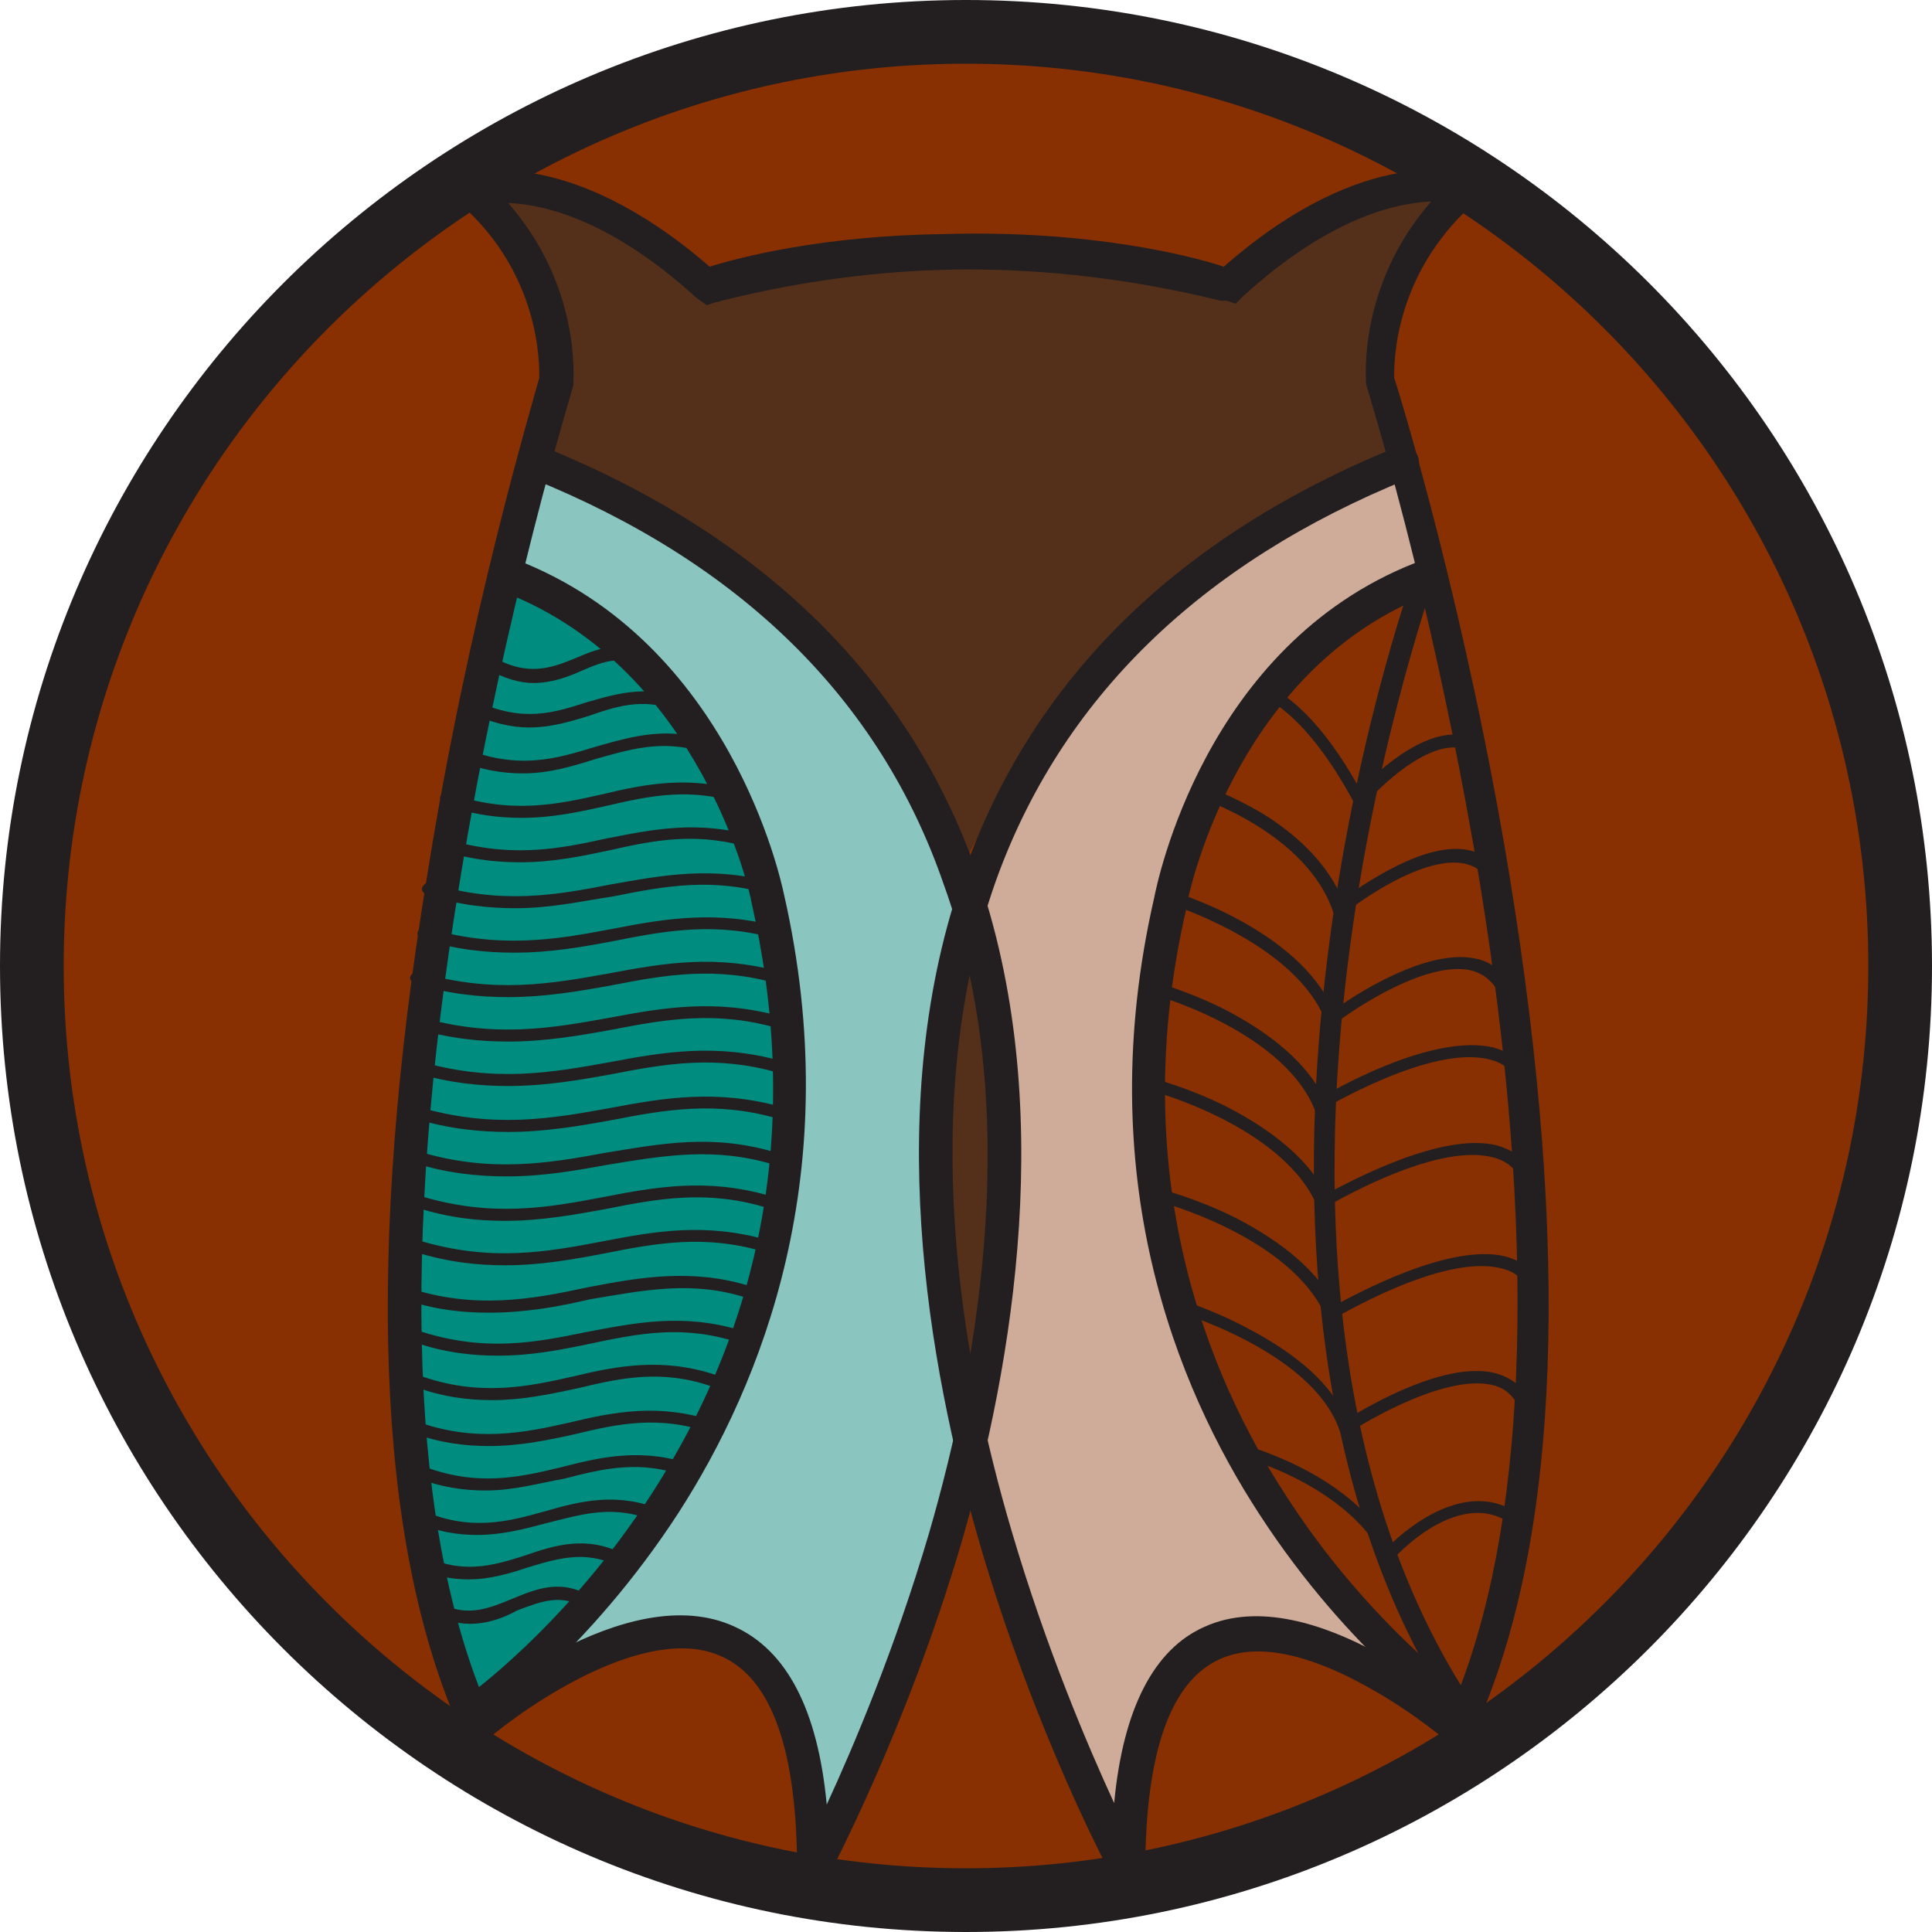 <?xml version="1.0" encoding="utf-8"?>
<!-- Generator: Adobe Illustrator 22.0.1, SVG Export Plug-In . SVG Version: 6.00 Build 0)  -->
<svg version="1.1" id="Layer_1" xmlns="http://www.w3.org/2000/svg" xmlns:xlink="http://www.w3.org/1999/xlink" x="0px" y="0px"
	 viewBox="0 0 130.4 130.4" style="enable-background:new 0 0 130.4 130.4;" xml:space="preserve">
<style type="text/css">
	.st0{clip-path:url(#SVGID_2_);fill:#883001;}
	.st1{clip-path:url(#SVGID_2_);fill:#231F20;}
	.st2{clip-path:url(#SVGID_2_);fill:#CFAB99;}
	.st3{clip-path:url(#SVGID_2_);fill:#8AC5C0;}
	.st4{clip-path:url(#SVGID_2_);fill:#98D0CB;}
	.st5{clip-path:url(#SVGID_2_);fill:#008C7F;}
	.st6{clip-path:url(#SVGID_2_);fill:#54301A;}
</style>
<g>
	<defs>
		<rect id="SVGID_1_" width="130.4" height="130.4"/>
	</defs>
	<clipPath id="SVGID_2_">
		<use xlink:href="#SVGID_1_"  style="overflow:visible;"/>
	</clipPath>
	<path class="st0" d="M128.2,65.2c0,34.8-28.2,63-63,63c-34.8,0-63-28.2-63-63s28.2-63,63-63C100,2.1,128.2,30.4,128.2,65.2"/>
	<path class="st1" d="M65.2,4.3C31.6,4.3,4.3,31.6,4.3,65.2s27.3,60.9,60.9,60.9s60.9-27.3,60.9-60.9S98.8,4.3,65.2,4.3 M65.2,130.4
		C29.2,130.4,0,101.1,0,65.2S29.2,0,65.2,0s65.2,29.2,65.2,65.2S101.1,130.4,65.2,130.4"/>
	<path class="st2" d="M94.7,31.2c-57.7,23.4-19,92.1-19,92.1c2-23.3,23.1-6.5,23.1-6.5C112,84.6,94.7,31.2,94.7,31.2"/>
	<path class="st2" d="M94.6,31.4c-14.6,6-24.2,15.4-28.6,28c-2.8,8.1-4.9,22.1,1.2,42.6c3.2,10.8,7.4,18.9,8.5,20.8
		c0.6-6.1,2.6-9.9,6-11.4c6.4-2.8,15.8,4.1,17.1,5.1c6.8-16.6,5.3-38.9,2.9-54.6C99.1,45.8,95.1,32.9,94.6,31.4 M75.8,123.8
		l-0.2-0.4c0-0.1-5-9-8.7-21.3c-3.4-11.3-6.4-28-1.2-42.8c4.5-12.8,14.2-22.3,28.9-28.3l0.1-0.1l0,0.1c0,0.1,4.4,13.5,7,30.7
		c2.4,15.9,3.9,38.3-3,55l-0.1,0.2l-0.1-0.1c-0.1-0.1-10.2-8.1-17-5.2c-3.4,1.4-5.3,5.3-5.9,11.6L75.8,123.8z"/>
	<path class="st3" d="M36.4,31.2c0,0-17.3,53.4-4.1,85.6c0,0,20.7-18.4,22.9,6.5C55.2,123.4,94,54.6,36.4,31.2"/>
	<path class="st4" d="M46.1,110.2c1,0,2,0.2,2.9,0.5c3.5,1.4,5.6,5.5,6.3,12.2c1-1.9,5.3-10,8.5-20.8c3.4-11.3,6.4-27.9,1.3-42.6
		c-4.4-12.6-14-22-28.6-28C36,32.9,32,45.8,29.5,62c-2.4,15.8-3.9,38,2.9,54.6c0.6-0.5,2.8-2.3,5.6-3.9
		C40.3,111.4,43.3,110.2,46.1,110.2 M55.1,123.8l0-0.5c-0.6-6.9-2.7-11-6.1-12.4c-6.7-2.7-16.4,5.9-16.5,6l-0.2,0.1l-0.1-0.2
		c-6.9-16.7-5.4-39.1-3-55c2.6-17.2,7-30.6,7-30.7l0-0.1l0.1,0.1c14.7,6,24.5,15.5,28.9,28.2c2.9,8.2,4.9,22.2-1.3,42.8
		c-3.7,12.3-8.7,21.2-8.8,21.3L55.1,123.8z"/>
	<path class="st0" d="M98.8,115.7c0,0-4.7-2.9-8.4-8C79.8,92.9,65,61.4,93.6,39.8l3-0.8C96.5,38.9,111.4,94.4,98.8,115.7"/>
	<path class="st1" d="M93.7,39.9c-12.5,9.4-17.9,21.7-16.2,36.3c1.6,13.5,8.9,25.4,13.1,31.2c3.3,4.6,7.3,7.3,8.2,7.9
		c6.4-10.9,5.4-31.1,3.5-46c-2-15.3-5.4-28.5-5.8-30.2L93.7,39.9z M98.8,115.9l-0.2-0.1c0,0-4.7-2.9-8.4-8.1
		c-4.2-5.9-11.5-17.8-13.1-31.4c-1.7-14.8,3.8-27.1,16.4-36.7l0.1,0l3.1-0.9l0,0.2c0,0.1,3.7,14.1,5.9,30.4
		c1.2,9.6,1.7,18.2,1.4,25.4c-0.4,9.1-2.1,16.2-5,21L98.8,115.9z"/>
	<path class="st5" d="M31.8,115.7c0,0,2.2,0,3.7-1.7c9-10.2,35.5-49.7,1.2-74.1l-2.8-0.8C33.9,38.9,19.8,94.4,31.8,115.7"/>
	<path class="st6" d="M65.2,65.1c0,0-3.5,14.6,0,29.5C65.2,94.6,71.3,73.3,65.2,65.1"/>
	<path class="st6" d="M31.8,12.5c0,0,9.5,6.7,3.6,20.4l1.8-1.6c0,0,22.5,9,27.6,27.4c0,0,9.7-19.8,29.8-27.4c0,0-3.6-13.6,4.3-18.8
		c0,0-2.4-2.9-15.5,6.1c0,0-17.6-4.7-35.8,0.3C47.7,18.8,40.6,11.4,31.8,12.5"/>
	<path class="st1" d="M55.9,126.7l-2.1-0.5c0-8-1.7-12.9-5.1-14.4c-5-2.3-13.1,3.3-15.8,5.6c-0.5,0.4-1.2,0.4-1.6-0.1
		c-0.4-0.5-0.4-1.2,0.1-1.6c0.4-0.4,10.9-9.3,18.2-5.9c3.5,1.6,5.6,5.6,6.2,12c1.8-3.9,4.6-10.5,6.9-18.3c3.4-11.7,6.4-28.9,1-43.8
		C59.4,47.2,50,38,35.9,32.3c-0.6-0.2-0.9-0.9-0.6-1.5s0.9-0.9,1.5-0.6c14.7,6,24.5,15.6,29.1,28.6c5.5,15.6,2.5,33.2-1,45.3
		C61.1,117,55.9,126.6,55.9,126.7"/>
	<path class="st1" d="M75.1,126.7c-0.1-0.1-5.2-9.6-9-22.6c-3.5-12.1-6.6-29.7-1-45.3c4.6-13,14.4-22.6,29.1-28.6
		c0.6-0.2,1.3,0,1.5,0.6c0.2,0.6,0,1.3-0.6,1.5C81,38,71.6,47.2,67.2,59.5c-5.3,15-2.4,32.1,1.1,43.9c2.3,7.8,5.1,14.4,6.9,18.3
		c0.6-6.4,2.7-10.4,6.1-11.9c7.3-3.3,17.7,5.9,18.2,6.3c0.5,0.4,0.5,1.1,0.1,1.6c-0.4,0.5-1.1,0.5-1.6,0.1c0,0-2.5-2.2-5.8-4
		c-2.9-1.6-6.9-3.2-9.9-1.8c-3.3,1.5-5,6.3-5,14.3L75.1,126.7z"/>
	<path class="st1" d="M31.8,116.8c-0.4,0-0.7-0.2-0.9-0.5c-0.4-0.5-0.2-1.2,0.3-1.6c0.1,0,7-4.9,12.8-13.9c7.8-12.1,10-25.5,6.7-40
		l0,0c0-0.2-3.3-15.6-16.6-20.8c-0.6-0.2-0.9-0.9-0.7-1.5s0.9-0.9,1.5-0.7c14.4,5.6,17.8,21.6,18,22.5c4.3,18.8-1.5,33.1-7.1,41.8
		c-6.1,9.4-13.1,14.3-13.4,14.5C32.3,116.7,32.1,116.8,31.8,116.8"/>
	<path class="st1" d="M96,40.3c-12.9,5.3-15.9,20.6-15.9,20.8l0,0.1c-4.2,18,1.4,31.7,6.8,39.9c4.4,6.8,9.4,11.1,11.6,12.9
		c4.7-12.2,5.2-30.9,1.4-54.3C98.7,52.4,97.3,45.8,96,40.3 M99.5,117.4l-1.1-0.8c-0.3-0.2-7.3-5-13.4-14.4
		c-5.6-8.6-11.4-22.8-7.1-41.6c0.2-1,3.4-17,17.6-22.6c-1.8-7.3-3.3-12-3.3-12.1l0-0.1l0-0.1c0-0.3-0.5-6.5,4.4-12.1
		c-2.5,0.1-7,1.2-12.7,6.4l-0.5,0.5l-0.6-0.2c0,0,0,0-0.1,0c-0.1,0-0.2,0-0.3,0c-6.9-1.7-13.1-2.2-18.3-2.1
		c-4.6,0.1-9.8,0.7-15.4,2.1c0,0,0,0,0,0c-0.2,0.1-0.4,0.1-0.4,0.1l-0.6,0.2L47,20.1c-5.7-5.2-10.2-6.3-12.7-6.4
		c4.9,5.6,4.4,11.8,4.4,12.1l0,0.1l0,0.1c0,0.1-4.7,15.2-7.7,33.7c-4,24.4-3.3,43.7,2,55.8c0.3,0.6,0,1.3-0.6,1.5
		c-0.6,0.3-1.3,0-1.5-0.6c-5.5-12.7-6.2-32-2.1-57.1C31.6,41.6,36,27,36.4,25.5c0-0.9,0.1-7-5.4-11.8l-1.5-1.3l1.8-0.6
		c0.3-0.1,6.9-2.2,16.6,6.2c1.9-0.6,7.6-2.1,15.8-2.2c9.9-0.3,16.8,1.5,18.9,2.2c9.7-8.5,16.3-6.3,16.6-6.2l1.8,0.6l-1.5,1.3
		c-5.5,4.9-5.4,10.9-5.4,11.8c0.5,1.5,4.9,16,7.8,33.7c4.1,25.1,3.4,44.3-2.1,57L99.5,117.4z"/>
	<path class="st1" d="M31.7,109.6c-0.9,0-1.9-0.3-3-1c-0.2-0.1-0.3-0.4-0.1-0.6c0.1-0.2,0.4-0.3,0.6-0.1c2.1,1.4,3.7,0.7,5.4,0
		c1.7-0.7,3.4-1.4,5.5,0c0.2,0.1,0.3,0.4,0.1,0.6c-0.1,0.2-0.4,0.3-0.6,0.1c-1.7-1.1-3.1-0.5-4.7,0.1
		C34,109.2,32.9,109.6,31.7,109.6"/>
	<path class="st1" d="M31.6,106.6c-1.1,0-2.3-0.2-3.6-0.9c-0.2-0.1-0.3-0.4-0.2-0.6c0.1-0.2,0.4-0.3,0.6-0.2c2.7,1.4,4.8,0.8,7,0.1
		c2-0.7,4.2-1.4,6.7-0.1c0.2,0.1,0.3,0.4,0.2,0.6c-0.1,0.2-0.4,0.3-0.6,0.2c-2.2-1.1-4.1-0.5-6.1,0.1
		C34.4,106.2,33.1,106.6,31.6,106.6"/>
	<path class="st1" d="M32.2,103.6c-1.3,0-2.7-0.2-4.2-0.9c-0.2-0.1-0.3-0.3-0.2-0.6c0.1-0.2,0.3-0.3,0.6-0.2
		c3.3,1.5,5.9,0.8,8.4,0.1c2.4-0.7,4.9-1.3,7.8-0.1c0.2,0.1,0.3,0.3,0.2,0.6c-0.1,0.2-0.3,0.3-0.6,0.2c-2.7-1.2-4.9-0.5-7.3,0.1
		C35.4,103.2,33.9,103.6,32.2,103.6"/>
	<path class="st1" d="M32.8,100.6c-1.5,0-3-0.2-4.8-0.9c-0.2-0.1-0.3-0.3-0.2-0.6s0.3-0.3,0.6-0.2c3.8,1.5,6.7,0.8,9.6,0.1
		c2.7-0.7,5.5-1.3,8.8-0.1c0.2,0.1,0.3,0.3,0.2,0.6c-0.1,0.2-0.3,0.3-0.6,0.2c-3.1-1.2-5.6-0.6-8.3,0.1
		C36.4,100.1,34.7,100.6,32.8,100.6"/>
	<path class="st1" d="M33.2,94.5c-1.6,0-3.3-0.2-5.2-0.9c-0.2-0.1-0.3-0.3-0.3-0.5c0.1-0.2,0.3-0.3,0.5-0.3
		c4.1,1.5,7.4,0.8,10.5,0.1c2.9-0.7,6-1.3,9.6-0.1c0.2,0.1,0.3,0.3,0.3,0.5c-0.1,0.2-0.3,0.3-0.5,0.3c-3.4-1.2-6.2-0.6-9.1,0.1
		C37.1,94.1,35.3,94.5,33.2,94.5"/>
	<path class="st1" d="M33,97.6c-1.6,0-3.3-0.2-5.2-0.9c-0.2-0.1-0.3-0.3-0.3-0.5c0.1-0.2,0.3-0.3,0.5-0.3c4.1,1.5,7.4,0.8,10.5,0.1
		c2.9-0.7,6-1.3,9.6-0.1c0.2,0.1,0.3,0.3,0.3,0.5s-0.3,0.3-0.5,0.3c-3.4-1.2-6.2-0.6-9.1,0.1C37,97.2,35.1,97.6,33,97.6"/>
	<path class="st1" d="M33.6,91.5c-1.7,0-3.6-0.2-5.6-0.9c-0.2-0.1-0.3-0.3-0.3-0.5c0.1-0.2,0.3-0.3,0.5-0.3c4.5,1.5,8,0.8,11.4,0.1
		c3.2-0.6,6.5-1.3,10.4-0.1c0.2,0.1,0.4,0.3,0.3,0.5c-0.1,0.2-0.3,0.4-0.5,0.3c-3.7-1.2-6.7-0.6-10,0.1
		C37.9,91.1,35.9,91.5,33.6,91.5"/>
	<path class="st1" d="M33,88.6c-1.8,0-3.7-0.2-5.7-0.9c-0.2-0.1-0.3-0.3-0.3-0.5c0.1-0.2,0.3-0.3,0.5-0.3c4.5,1.5,8.4,0.8,12.1,0
		c3.6-0.7,7.1-1.3,11-0.1c0.2,0.1,0.3,0.3,0.3,0.5c-0.1,0.2-0.3,0.3-0.5,0.3c-3.7-1.2-7-0.5-10.6,0.1C37.7,88.2,35.4,88.6,33,88.6"
		/>
	<path class="st1" d="M34.1,85.4c-1.9,0-3.8-0.2-6.1-0.9c-0.2-0.1-0.4-0.3-0.3-0.5c0.1-0.2,0.3-0.4,0.5-0.3
		c4.9,1.5,8.7,0.8,12.4,0.1c3.6-0.7,7-1.3,11.2-0.1c0.2,0.1,0.4,0.3,0.3,0.5c-0.1,0.2-0.3,0.4-0.5,0.3c-4-1.2-7.3-0.6-10.8,0.1
		C38.7,85,36.5,85.4,34.1,85.4"/>
	<path class="st1" d="M34.1,82.4c-1.9,0-3.8-0.2-6-0.9c-0.2-0.1-0.4-0.3-0.3-0.5c0.1-0.2,0.3-0.4,0.5-0.3c4.9,1.5,8.7,0.8,12.4,0.1
		c3.6-0.7,7-1.3,11.2-0.1c0.2,0.1,0.4,0.3,0.3,0.5c-0.1,0.2-0.3,0.4-0.5,0.3c-4-1.2-7.3-0.6-10.8,0.1C38.7,82,36.5,82.4,34.1,82.4"
		/>
	<path class="st1" d="M34.2,79.4c-1.9,0-4-0.2-6.2-0.9c-0.2-0.1-0.4-0.3-0.3-0.5c0.1-0.2,0.3-0.4,0.5-0.3c4.9,1.5,8.9,0.8,12.7,0.1
		c3.7-0.6,7.2-1.3,11.5,0c0.2,0.1,0.4,0.3,0.3,0.5c-0.1,0.2-0.3,0.4-0.5,0.3c-4-1.2-7.4-0.6-11.1,0C38.9,79,36.7,79.4,34.2,79.4"/>
	<path class="st1" d="M34.3,76.4c-1.9,0-4-0.2-6.3-0.9c-0.2-0.1-0.4-0.3-0.3-0.5c0.1-0.2,0.3-0.4,0.5-0.3c5.1,1.5,9,0.8,12.9,0.1
		c3.7-0.7,7.2-1.3,11.6-0.1c0.2,0.1,0.4,0.3,0.3,0.5c-0.1,0.2-0.3,0.4-0.5,0.3c-4.2-1.2-7.6-0.6-11.2,0.1
		C39.1,76,36.8,76.4,34.3,76.4"/>
	<path class="st1" d="M34.3,73.3c-1.9,0-4-0.2-6.3-0.9c-0.2-0.1-0.4-0.3-0.3-0.5c0.1-0.2,0.3-0.4,0.5-0.3c5.1,1.5,9,0.8,12.9,0.1
		c3.7-0.7,7.2-1.3,11.6-0.1c0.2,0.1,0.4,0.3,0.3,0.5c-0.1,0.2-0.3,0.4-0.5,0.3c-4.2-1.2-7.6-0.6-11.2,0.1
		C39.1,72.9,36.8,73.3,34.3,73.3"/>
	<path class="st1" d="M34.3,70.3c-1.9,0-4-0.2-6.3-0.9c-0.2-0.1-0.4-0.3-0.3-0.5c0.1-0.2,0.3-0.4,0.5-0.3c5.1,1.5,9,0.8,12.9,0.1
		c3.7-0.7,7.2-1.3,11.6-0.1c0.2,0.1,0.4,0.3,0.3,0.5c-0.1,0.2-0.3,0.4-0.5,0.3c-4.2-1.2-7.6-0.6-11.2,0.1
		C39.1,69.9,36.8,70.3,34.3,70.3"/>
	<path class="st1" d="M34.3,67.3c-1.9,0-4-0.2-6.3-0.9c-0.2-0.1-0.4-0.3-0.3-0.5c0.1-0.2,0.3-0.4,0.5-0.3c5.1,1.5,9,0.8,12.9,0.1
		c3.7-0.7,7.2-1.3,11.6-0.1c0.2,0.1,0.4,0.3,0.3,0.5c-0.1,0.2-0.3,0.4-0.5,0.3c-4.2-1.2-7.6-0.6-11.2,0.1
		C39.1,66.9,36.8,67.3,34.3,67.3"/>
	<path class="st1" d="M34.7,64.3c-1.9,0-3.9-0.2-6.2-0.9c-0.2-0.1-0.4-0.3-0.3-0.5c0.1-0.2,0.3-0.4,0.5-0.3c5,1.5,8.9,0.8,12.6,0.1
		c3.6-0.7,7.1-1.3,11.4-0.1c0.2,0.1,0.4,0.3,0.3,0.5c-0.1,0.2-0.3,0.4-0.5,0.3c-4.1-1.2-7.5-0.6-11,0.1
		C39.4,63.9,37.2,64.3,34.7,64.3"/>
	<path class="st1" d="M34.8,61.3c-1.8,0-3.8-0.2-6-0.9c-0.2-0.1-0.4-0.3-0.3-0.5c0.1-0.2,0.3-0.4,0.5-0.3c4.8,1.5,8.6,0.8,12.2,0.1
		c3.4-0.6,6.9-1.3,11.1-0.1c0.2,0.1,0.4,0.3,0.3,0.5c-0.1,0.2-0.3,0.4-0.5,0.3c-4-1.2-7.2-0.6-10.7,0.1
		C39.4,60.8,37.2,61.3,34.8,61.3"/>
	<path class="st1" d="M35.1,58.2c-1.7,0-3.5-0.2-5.6-0.9c-0.2-0.1-0.3-0.3-0.3-0.5c0.1-0.2,0.3-0.3,0.5-0.3c4.6,1.5,8,0.8,11.2,0.1
		c3.1-0.6,6.2-1.3,10.2-0.1c0.2,0.1,0.4,0.3,0.3,0.5c-0.1,0.2-0.3,0.4-0.5,0.3c-3.8-1.2-6.7-0.6-9.8,0.1
		C39.2,57.8,37.3,58.2,35.1,58.2"/>
	<path class="st1" d="M35.2,55.2c-1.6,0-3.3-0.2-5.2-0.9c-0.2-0.1-0.3-0.3-0.3-0.5c0.1-0.2,0.3-0.3,0.5-0.3
		c4.2,1.5,7.4,0.8,10.5,0.1c2.9-0.7,6-1.3,9.6-0.1c0.2,0.1,0.3,0.3,0.3,0.5c-0.1,0.2-0.3,0.3-0.5,0.3c-3.4-1.2-6.2-0.6-9.2,0.1
		C39.1,54.8,37.3,55.2,35.2,55.2"/>
	<path class="st1" d="M35.3,52.2c-1.3,0-2.8-0.2-4.4-0.9c-0.2-0.1-0.3-0.3-0.2-0.6c0.1-0.2,0.3-0.3,0.6-0.2c3.7,1.5,6.3,0.7,8.9-0.1
		c2.5-0.7,5-1.5,8.3-0.2c0.2,0.1,0.3,0.3,0.2,0.6c-0.1,0.2-0.3,0.3-0.6,0.2c-3-1.2-5.3-0.5-7.8,0.2C38.7,51.7,37.1,52.2,35.3,52.2"
		/>
	<path class="st1" d="M35.7,49.1c-1.2,0-2.5-0.3-4-1c-0.2-0.1-0.3-0.4-0.2-0.6c0.1-0.2,0.4-0.3,0.6-0.2c3.2,1.5,5.3,0.8,7.5,0.1
		c2.1-0.6,4.3-1.3,7.1,0c0.2,0.1,0.3,0.3,0.2,0.6s-0.3,0.3-0.6,0.2c-2.6-1.2-4.5-0.6-6.5,0.1C38.5,48.7,37.2,49.1,35.7,49.1"/>
	<path class="st1" d="M36,46.1c-0.9,0-2-0.3-3.2-1c-0.2-0.1-0.3-0.4-0.2-0.6c0.1-0.2,0.4-0.3,0.6-0.2c2.4,1.4,4,0.8,5.7,0.1
		c1.6-0.7,3.3-1.3,5.6,0c0.2,0.1,0.3,0.4,0.2,0.6s-0.4,0.3-0.6,0.2c-2-1.1-3.3-0.6-4.9,0.1C38.3,45.7,37.2,46.1,36,46.1"/>
	<path class="st1" d="M99,116.4c-0.2,0-0.5-0.1-0.6-0.3c-10.3-15.4-10.6-35.6-9-49.8c1.7-15.4,5.9-27.3,6-27.4
		c0.1-0.4,0.5-0.6,0.9-0.4c0.4,0.1,0.6,0.5,0.4,0.9c0,0.1-4.2,11.9-5.9,27.1c-1.6,14-1.3,33.8,8.8,48.8c0.2,0.3,0.1,0.8-0.2,1
		C99.3,116.4,99.1,116.4,99,116.4"/>
	<path class="st1" d="M91.7,54.8l-0.3-0.6C88.1,48,85.2,47,85.1,47c-0.2-0.1-0.4-0.3-0.3-0.5c0.1-0.2,0.3-0.4,0.5-0.3
		c0.1,0,3.1,0.9,6.5,7.1c1.2-1.3,5-4.8,7.8-3.4c0.2,0.1,0.3,0.4,0.2,0.6c-0.1,0.2-0.4,0.3-0.6,0.2c-2.3-1.2-5.9,2.2-7.1,3.6
		L91.7,54.8z"/>
	<path class="st1" d="M90.2,62.1L90,61.6c-1.8-5.4-9-7.7-9.1-7.8c-0.2-0.1-0.3-0.3-0.3-0.5c0.1-0.2,0.3-0.3,0.5-0.3
		c0.1,0,1.9,0.6,4.1,1.9c2.6,1.6,4.5,3.6,5.4,5.8c1.4-1,5.7-4,8.6-3.3c1,0.2,1.8,0.9,2.2,1.9c0.1,0.2,0,0.5-0.2,0.6
		c-0.2,0.1-0.5,0-0.6-0.2c-0.4-0.8-0.9-1.2-1.7-1.4c-3.1-0.7-8.3,3.4-8.3,3.5L90.2,62.1z"/>
	<path class="st1" d="M89.7,69.5l-0.2-0.5c-2-5.4-10.7-8-10.8-8.1c-0.2-0.1-0.4-0.3-0.3-0.5c0.1-0.2,0.3-0.4,0.5-0.3
		c0.4,0.1,8.7,2.6,11.1,8.1c1.5-1.1,6.3-4.2,9.6-3.5c1,0.2,1.8,0.8,2.3,1.8c0.1,0.2,0,0.5-0.2,0.6c-0.2,0.1-0.5,0-0.6-0.2
		c-0.4-0.7-1-1.2-1.8-1.4c-3.4-0.8-9.3,3.6-9.3,3.7L89.7,69.5z"/>
	<path class="st1" d="M89.1,81.9l-0.2-0.5c-2.3-5.4-11.2-7.8-11.3-7.8c-0.2-0.1-0.4-0.3-0.3-0.5c0.1-0.2,0.3-0.4,0.5-0.3
		c0.1,0,2.4,0.6,5,1.9c3.3,1.7,5.6,3.7,6.7,5.9c1.7-0.9,7.8-4.2,11.5-3.3c1.1,0.3,1.9,0.9,2.4,1.8c0.1,0.2,0,0.5-0.2,0.6
		c-0.2,0.1-0.5,0-0.6-0.2c-0.4-0.7-1-1.2-1.9-1.4c-4-1-11.2,3.4-11.3,3.4L89.1,81.9z"/>
	<path class="st1" d="M88.9,75.3l-0.2-0.5c-2.3-5.4-11.2-7.8-11.3-7.8c-0.2-0.1-0.4-0.3-0.3-0.5c0.1-0.2,0.3-0.4,0.5-0.3
		c0.1,0,2.4,0.6,5,1.9c3.3,1.7,5.6,3.7,6.7,5.9c1.7-1,7.7-4.2,11.5-3.3c1.1,0.3,1.9,0.9,2.4,1.8c0.1,0.2,0,0.5-0.2,0.6
		c-0.2,0.1-0.5,0-0.6-0.2c-0.4-0.7-1-1.2-1.9-1.4c-4-1-11.2,3.4-11.3,3.4L88.9,75.3z"/>
	<path class="st1" d="M89.7,89.4l-0.2-0.5c-2.3-5.4-11.2-7.8-11.3-7.8c-0.2-0.1-0.4-0.3-0.3-0.5c0.1-0.2,0.3-0.4,0.5-0.3
		c0.1,0,2.4,0.6,5,1.9c3.3,1.7,5.6,3.7,6.7,5.9c1.7-0.9,7.8-4.2,11.5-3.3c1.1,0.3,1.9,0.9,2.4,1.8c0.1,0.2,0,0.5-0.2,0.6
		s-0.5,0-0.6-0.2c-0.4-0.7-1-1.2-1.9-1.4c-4-1-11.2,3.4-11.3,3.4L89.7,89.4z"/>
	<path class="st1" d="M90.6,97l-0.2-0.5c-1.9-5.4-11.3-8.1-11.4-8.1c-0.2-0.1-0.4-0.3-0.3-0.5c0.1-0.2,0.3-0.4,0.5-0.3
		c0.1,0,2.5,0.7,5.1,2.1c3.4,1.8,5.6,3.8,6.6,6.1c1.6-1,6.8-4,10.1-3.1c1,0.3,1.8,0.9,2.3,1.8c0.1,0.2,0,0.5-0.2,0.6
		c-0.2,0.1-0.5,0-0.6-0.2c-0.4-0.7-0.9-1.2-1.7-1.4c-3.5-0.9-9.8,3.2-9.9,3.3L90.6,97z"/>
	<path class="st1" d="M93.7,105.6l-0.3-0.5c-2.7-5.1-10-6.9-10.1-6.9c-0.2-0.1-0.4-0.3-0.3-0.5c0.1-0.2,0.3-0.4,0.5-0.3
		c0.1,0,2,0.5,4.2,1.6c2,1,4.6,2.7,6.1,5.3c1.3-1.3,5.6-4.8,9.1-1.8c0.2,0.2,0.2,0.4,0,0.6s-0.4,0.2-0.6,0c-3.6-3.1-8.3,2.1-8.3,2.2
		L93.7,105.6z"/>
</g>
</svg>
